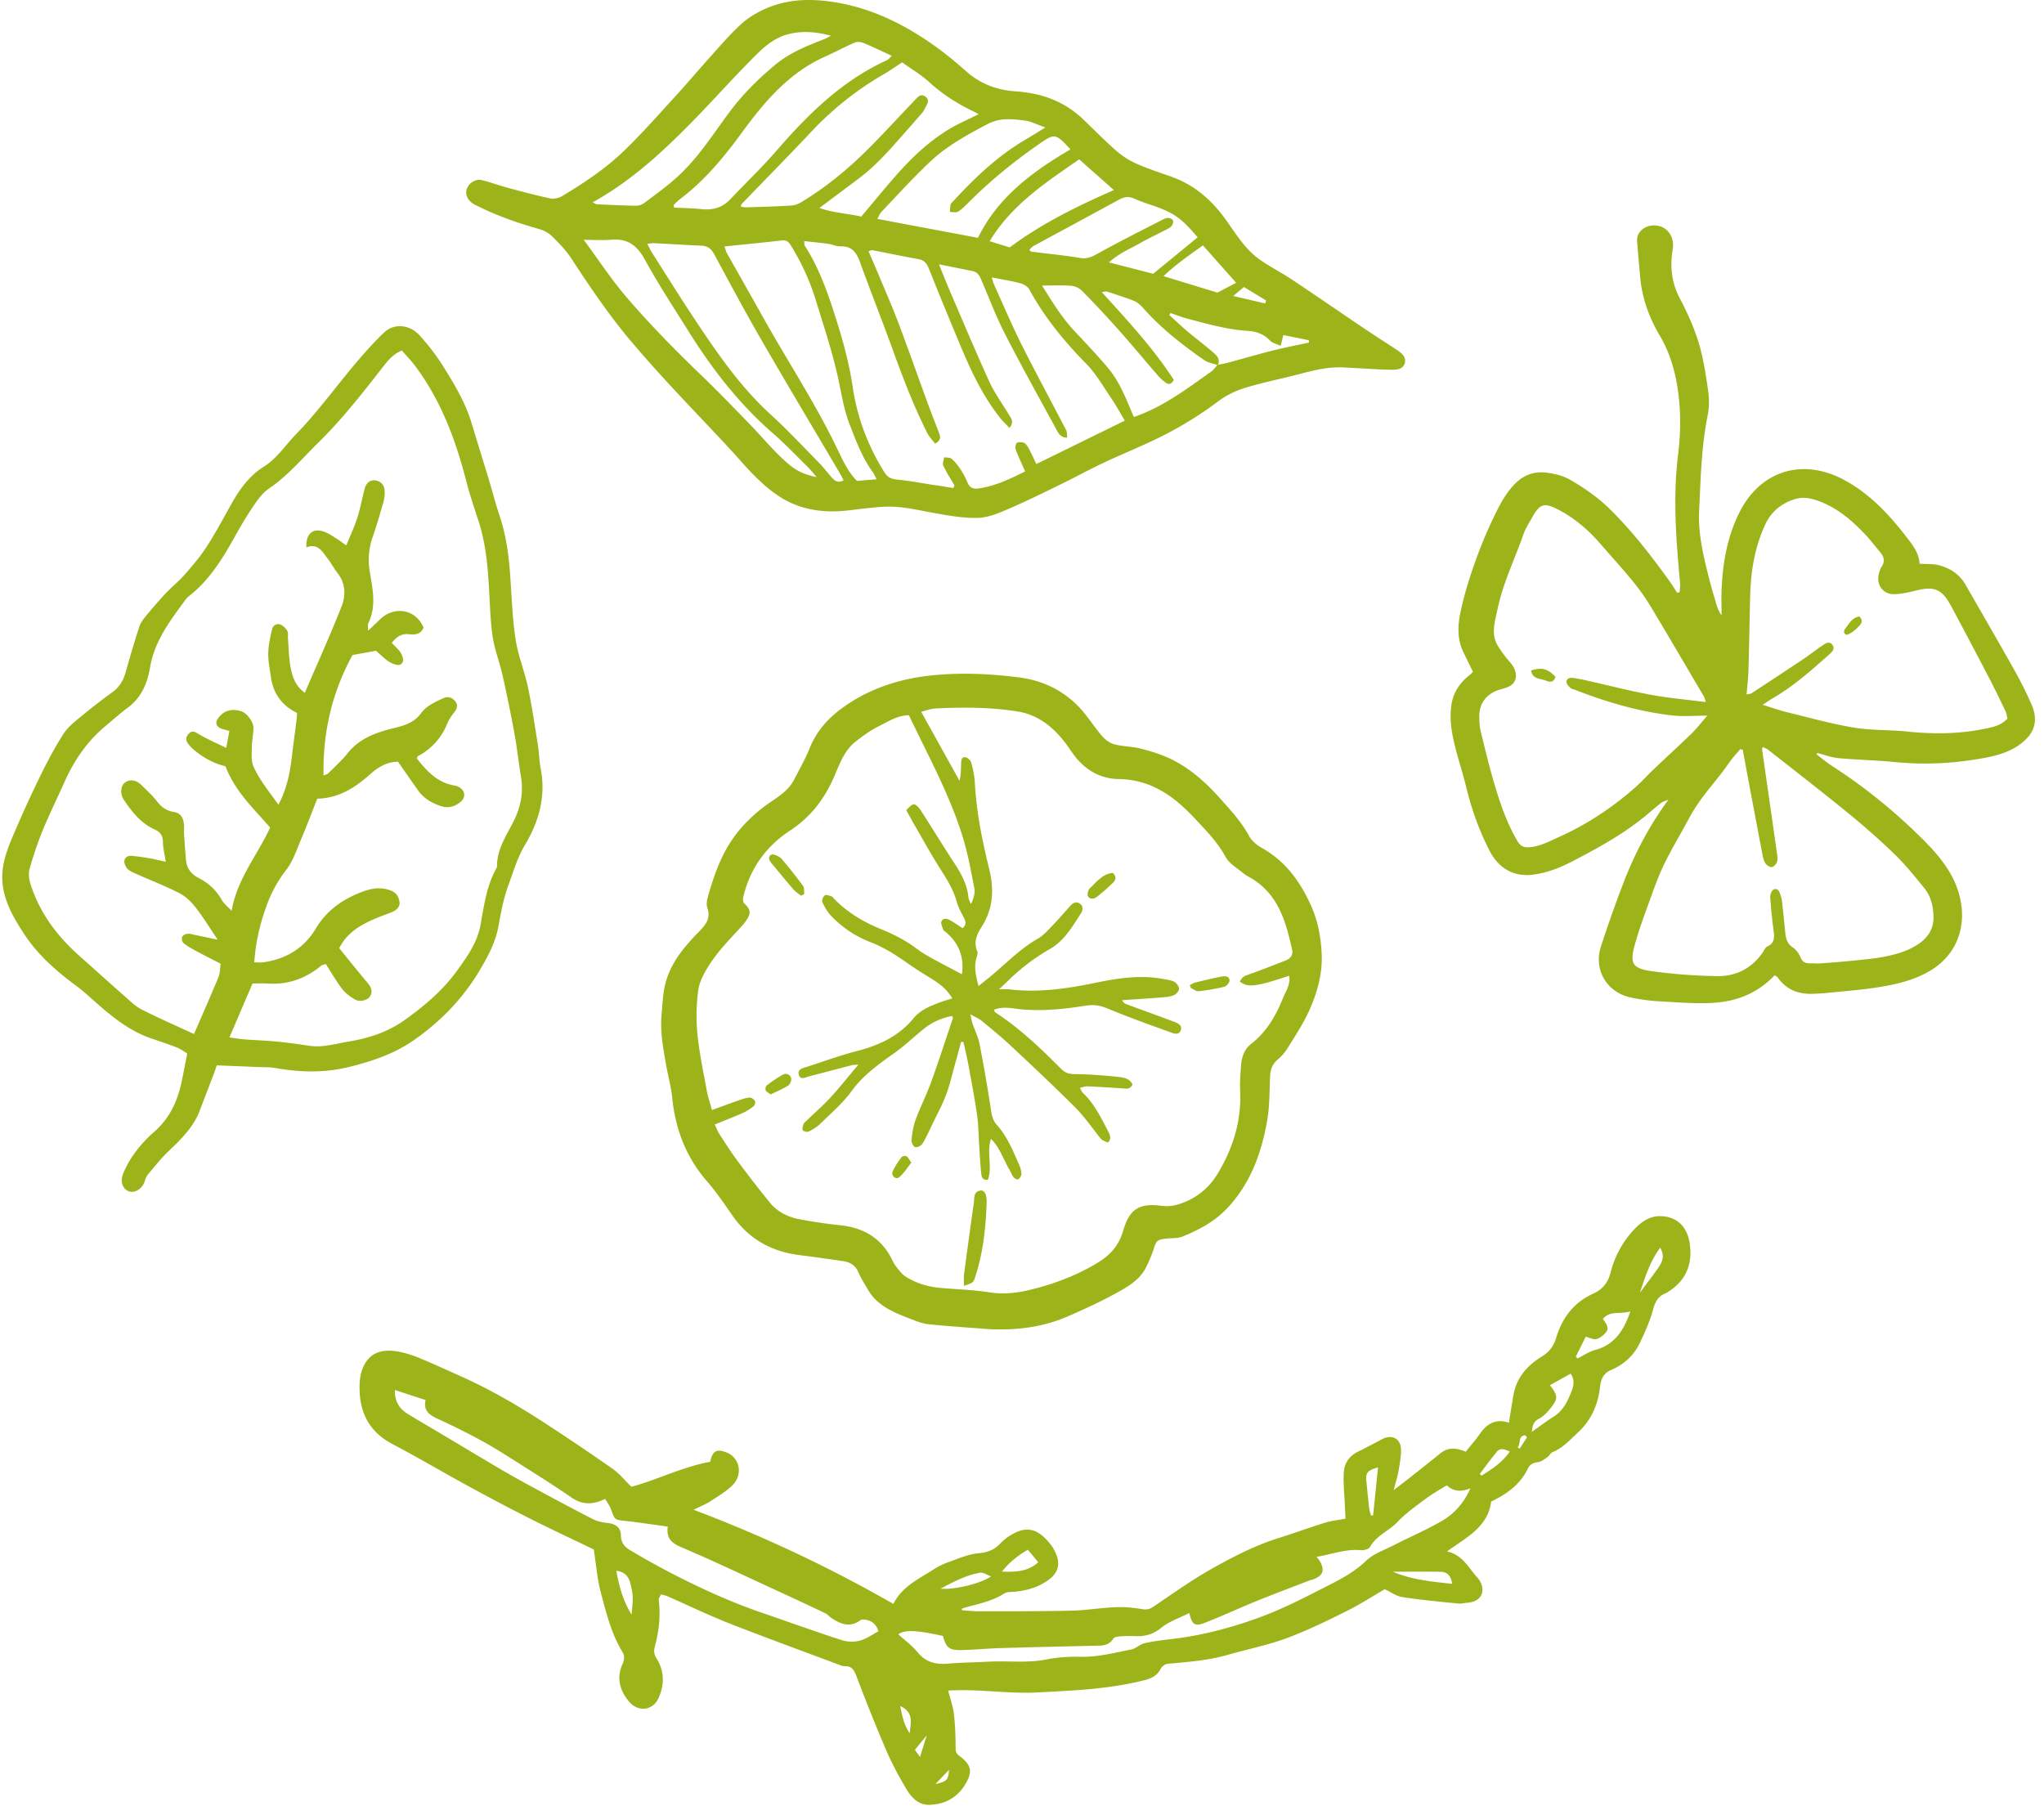 <svg width="172" height="152" fill="none" xmlns="http://www.w3.org/2000/svg"><path d="M80.958 135.508c.471.028.946.085 1.417.085 2.59-.004 5.186.008 7.776-.053 1.259-.028 2.514-.244 3.773-.292.73-.029 1.478.048 2.204.166.354.057.597.012.89-.183 1.612-1.08 3.187-2.221 4.872-3.171 1.828-1.031 3.7-2.006 5.722-2.635 1.291-.402 2.566-.877 3.857-1.275.544-.167 1.121-.228 1.754-.353-.02-.378-.04-.727-.052-1.076-.041-.934-.146-1.872-.094-2.802.041-.776.451-1.397 1.198-1.759.699-.337 1.377-.71 2.059-1.067.8-.415 1.547-.021 1.559.893.008.605-.109 1.218-.215 1.823-.081.471-.232.926-.398 1.584.613-.471 1.068-.812 1.511-1.166.812-.641 1.624-1.283 2.424-1.933.666-.54 1.372-.442 2.123-.129.415-.52.841-.999 1.206-1.523.605-.857 1.353-1.283 2.429-.914.13-.8.247-1.555.377-2.31.252-1.486 1.178-2.526 2.396-3.265.646-.394.999-.893 1.194-1.547.511-1.701 1.474-2.993 3.126-3.744.756-.341 1.231-.877 1.458-1.762a8.201 8.201 0 0 1 2.104-3.76c.58-.589 1.266-1.02 2.127-.999 1.324.032 2.23.861 2.437 2.326.235 1.637-.264 3.009-1.69 3.956-.109.073-.211.158-.328.203-.666.255-.906.763-1.089 1.441-.264.958-.682 1.888-1.116 2.786-.496 1.023-1.312 1.766-2.355 2.213-.691.292-.894.763-.979 1.494-.167 1.433-.723 2.737-1.819 3.752-.682.633-1.3 1.34-2.193 1.701-.162.065-.248.297-.402.402-.252.171-.52.39-.804.431-.394.052-.67.17-.845.532-.649 1.352-1.79 2.16-3.094 2.781-.146 1.267-.893 2.152-1.855 2.887-.557.427-1.15.808-1.864 1.312 1.324.284 1.803 1.372 2.538 2.172.743.808.621 2.035-.816 2.144-.256.02-.52.094-.772.069-1.576-.162-3.155-.304-4.718-.548-.516-.081-.991-.439-1.466-.658-1.068.617-2.144 1.316-3.285 1.88-1.641.812-3.297 1.624-5.011 2.254-1.6.585-3.289.922-4.93 1.393-1.656.475-3.358.593-5.06.751-.206.02-.474.231-.576.426-.312.613-.816.816-1.453.975-2.928.731-5.917.848-8.91 1.007-2.488.134-4.95-.317-7.515-.155.166.638.398 1.271.479 1.925.113.926.146 1.868.15 2.802 0 .321.008.544.288.747 1.052.764 1.17 1.356.512 2.432-.682 1.121-1.718 1.665-2.993 1.706-.91.028-1.51-.597-1.928-1.295-.626-1.048-1.215-2.128-1.698-3.249a149.9 149.9 0 0 1-2.525-6.282c-.2-.519-.394-.865-.991-.84a1.056 1.056 0 0 1-.378-.085c-3.118-1.17-6.253-2.307-9.351-3.525-1.77-.698-3.489-1.531-5.235-2.298-.142-.061-.3-.082-.499-.13-.073.178-.199.325-.183.455.167 1.335.017 2.643-.329 3.934-.093.354-.08.642.142.995.674 1.06.674 2.221.167 3.342-.48 1.06-1.718 1.19-2.469.304-.796-.938-1.08-2.001-.568-3.155.166-.373.199-.706.016-1.007-.958-1.571-1.385-3.341-1.848-5.088-.288-1.084-.37-2.225-.58-3.565-1.681-.812-3.553-1.681-5.393-2.611-1.758-.885-3.5-1.815-5.23-2.757-2.1-1.145-4.158-2.367-6.273-3.476-1.876-.978-2.753-2.485-2.81-4.568-.02-.828.065-1.608.507-2.314.658-1.044 1.79-1.133 2.932-.89a9.731 9.731 0 0 1 1.738.565c1.149.483 2.286 1.003 3.423 1.514 2.453 1.101 4.763 2.453 7.013 3.915a186.32 186.32 0 0 1 5.692 3.845c.573.402 1.028.975 1.568 1.499 2.168-.581 4.227-1.645 6.615-2.1-.07.057.012.025.02-.024.199-.889.524-1.076 1.336-.776 1.149.427 1.458 1.868.52 2.79-.544.536-1.235.934-1.885 1.356-.377.244-.803.406-1.376.69a116.507 116.507 0 0 1 16.815 7.923c.718-1.454 2.12-2.088 3.374-2.892a5.719 5.719 0 0 1 1.214-.605c.849-.3 1.706-.694 2.587-.767.743-.065 1.291-.272 1.782-.78.224-.231.472-.454.74-.629 1.38-.897 2.4-.841 3.634.8.134.179.227.39.325.597.418.889.223 1.64-.557 2.225-.889.666-1.904.942-2.988 1.035-.256.021-.557 0-.756.126-1.003.65-2.152.877-3.272 1.182-.11.028-.216.073-.321.114.004.048.012.089.02.13Zm-7.041 1.774c-.15-.536-.491-.849-.995-.962-.17-.041-.414-.053-.54.036-.869.634-1.644.317-2.408-.191-.187-.125-.337-.316-.536-.41a305.738 305.738 0 0 0-4.186-1.957c-2.611-1.202-5.21-2.44-7.853-3.565-.817-.349-1.353-.711-1.206-1.766-1.239-.167-2.412-.35-3.594-.48-.869-.093-.857-.065-1.178-.962-.11-.309-.32-.581-.5-.889-1.05.515-1.932.507-2.841-.122-1.478-1.023-3.01-1.978-4.528-2.94-.983-.621-1.961-1.251-2.98-1.807a58.179 58.179 0 0 0-3.728-1.864c-.703-.32-1.235-.686-1.032-1.583-.889-.293-1.7-.557-2.586-.849-.016.942.365 1.572 1.068 2.002.987.609 1.994 1.186 2.988 1.783 1.64.974 3.273 1.961 4.918 2.927a87.649 87.649 0 0 0 2.785 1.555c1.617.873 3.237 1.746 4.873 2.583.357.183.78.292 1.186.329.727.065 1.198.369 1.206 1.08.008.629.361.979.792 1.234a68.864 68.864 0 0 0 3.825 2.116c2.306 1.173 4.661 2.245 7.114 3.09 2.29.792 4.572 1.612 6.874 2.359.463.15 1.04.155 1.515.029.54-.138 1.027-.504 1.547-.776Zm26.158-1.547c-.856.439-1.721.723-2.38 1.263-.694.572-1.396.723-2.224.686a11.09 11.09 0 0 0-1.263.024c-.179.013-.439.053-.516.175-.394.642-1.003.601-1.628.613-2.623.057-5.242.118-7.866.195-1.1.033-2.196.138-3.297.167-1.031.024-1.283-.199-1.555-1.19-2.302-.5-3.175-.528-3.76-.138.544.495 1.157.934 1.62 1.502.698.861 1.555 1.056 2.587.967 1.124-.098 2.257-.106 3.39-.167 1.64-.085 3.29.138 4.93-.195.91-.182 1.86-.235 2.79-.215 1.473.033 2.878-.333 4.295-.617.394-.081.736-.439 1.13-.528.779-.175 1.583-.268 2.379-.361 2.448-.293 4.832-.922 7.13-1.751 2.083-.751 4.073-1.79 6.051-2.801 1.08-.553 2.152-1.141 3.065-2.018.601-.577 1.474-.882 2.246-1.271 1.352-.691 2.749-1.296 4.068-2.043 1.089-.621 1.921-1.543 2.465-2.785-.743.304-1.417.292-1.985-.256-.589.369-1.158.678-1.673 1.06-.849.637-1.742 1.25-2.465 2.014-.723.763-1.779 1.141-2.319 2.111-.101.183-.515.301-.767.276-1.283-.122-2.453.345-3.736.561.126.162.215.251.276.357.427.767.284 1.19-.507 1.523-.118.048-.252.065-.37.109-1.506.581-3.021 1.149-4.519 1.758-1.438.585-2.847 1.247-4.296 1.807-.833.329-1.06.147-1.296-.832Zm32.526-21.562c.052.045.101.094.154.138.483-.239.946-.564 1.458-.702 1.66-.443 2.436-1.653 2.976-3.253-.82.264-1.705-.101-2.31.638.475.625.519.881.146 1.251-.199.199-.467.406-.727.446-.264.037-.56-.126-.857-.207-.28.56-.56 1.125-.84 1.689Zm-3.696 6.319c.699-.492 1.235-.906 1.807-1.259.861-.532 1.239-1.393 1.572-2.262.162-.422.207-.934-.118-1.372l-1.738.966c.69.91.703 1.137.008 1.99-.26.32-.568.641-.926.828-.406.211-.556.491-.605 1.109Zm-11.698 11.771c1.588.682 3.265.833 4.986 1.019-.081-.678-.41-.998-.958-1.011-1.34-.028-2.684-.008-4.028-.008Zm-30.714-1.851c-.837.495-1.547 1.035-2.177 1.843 1.15.033 2.16.016 3.05-.784-.3-.365-.56-.682-.873-1.059Zm-34.629 1.774c.24 1.373.597 2.587 1.28 3.683.064-.694.17-1.389.032-2.034-.139-.678-.228-1.519-1.312-1.649Zm27.279 1.507c1.234.105 3.431-.455 4.251-1.036-.34-.122-.657-.357-.925-.309-1.137.199-2.148.719-3.326 1.345Zm36.224-6.156.179-.012c.138-1.328.272-2.66.414-4.041-.897.256-1.051.459-.982 1.141.077.768.15 1.535.235 2.299.025.211.102.41.154.613Zm22.622-18.744c.508-.686 1.031-1.364 1.523-2.063.349-.495.613-1.023.191-1.73-.882 1.182-1.267 2.494-1.714 3.793Zm-13.473 15.248c.053.044.101.093.154.138.869-.549 1.738-1.093 2.38-2.031-.41-.166-.784-.353-1.097.025-.499.605-.958 1.242-1.437 1.868Zm-48.764 19.523c.17.844.293 1.531.792 2.294.122-.983.321-1.77-.792-2.294Zm2.234 2.469-1 1.218c.114.158.216.304.431.601.203-.642.353-1.133.569-1.819Zm1.88 2.899c-.422.438-.747.78-1.15 1.202.971-.228 1.065-.321 1.15-1.202Zm48.633-27.986a3.43 3.43 0 0 0-.174-.166c-.617.073-.333.723-.617 1.015.056.037.113.077.174.114.207-.321.41-.642.617-.963ZM116.289 31.098c-.982-.053-2.144-.126-3.309-.179-1.214-.057-2.38.232-3.545.536-1.563.41-3.151.723-4.694 1.194-.784.24-1.567.63-2.225 1.12a31.142 31.142 0 0 1-4.869 3.001c-1.56.776-3.183 1.422-4.763 2.165-1.25.588-2.465 1.258-3.711 1.863-1.45.707-2.9 1.426-4.382 2.06-.795.34-1.656.694-2.497.722-1.177.037-2.375-.179-3.545-.382-1.466-.256-2.915-.641-4.418-.552-.966.057-1.933.187-2.895.3-2.16.256-4.215-.032-6.042-1.29-1.117-.768-2.063-1.739-2.964-2.754-1.243-1.4-2.538-2.753-3.825-4.113-1.864-1.97-3.708-3.947-5.462-6.022-1.872-2.209-3.476-4.584-5.051-6.997-.455-.698-1.056-1.311-1.653-1.9-.28-.276-.686-.483-1.068-.593-1.803-.511-3.565-1.124-5.246-1.969-.118-.057-.236-.114-.341-.187-.467-.313-.658-.792-.496-1.246.159-.451.731-.841 1.219-.727.722.17 1.417.438 2.131.63 1.215.328 2.429.653 3.659.917.309.065.719-.02.995-.187 1.827-1.096 3.614-2.282 5.153-3.752 1.514-1.45 2.903-3.033 4.32-4.58 1.048-1.145 2.047-2.331 3.086-3.484.816-.906 1.612-1.84 2.514-2.66.58-.528 1.291-.962 2.014-1.283 1.949-.87 3.971-.89 6.07-.528 2.944.508 5.523 1.783 7.935 3.452 1.031.714 2.01 1.518 2.952 2.355 1.194 1.055 2.599 1.559 4.142 1.66 2.144.147 4.048.817 5.624 2.31.933.886 1.835 1.816 2.801 2.665a6.917 6.917 0 0 0 1.694 1.096c.966.43 1.981.76 2.98 1.113 1.953.694 3.415 1.993 4.601 3.654.861 1.21 1.64 2.506 2.895 3.366.849.585 1.774 1.056 2.635 1.629 2.01 1.34 4 2.712 6.002 4.064.909.613 1.839 1.202 2.757 1.807.211.142.434.293.593.488.365.458.15 1.088-.431 1.197-.369.078-.771.02-1.34.02Zm-13.81-.37c-.381-.134-.82-.195-1.141-.418-1.86-1.3-3.646-2.692-5.157-4.402-.207-.235-.467-.47-.75-.584-.748-.3-1.52-.54-2.287-.788-.09-.029-.203.016-.43.044 2.209 2.44 4.36 4.751 6.058 7.387-.187.373-.435.414-.678.235-.26-.187-.5-.414-.71-.658-1.08-1.246-2.129-2.517-3.225-3.752a93.06 93.06 0 0 0-3.118-3.33 1.543 1.543 0 0 0-.918-.413c-.772-.061-1.551-.02-2.437-.02.87 1.392 1.661 2.68 2.705 3.8.97 1.04 1.953 2.067 2.863 3.155 1.015 1.214 1.55 2.708 2.156 4.105 2.465-.832 4.462-2.375 6.513-3.82.207-.147.353-.378.528-.565.276-.057.552-.098.82-.167 1.271-.34 2.534-.714 3.813-1.035 1.015-.256 2.042-.45 3.062-.674l-.013-.2-2.144-.434c-.093.39-.154.646-.219.902-.227-.09-.459-.167-.678-.272a1.063 1.063 0 0 1-.3-.244c-.484-.47-1.072-.69-1.73-.73-1.746-.102-3.419-.581-5.096-1.02-.5-.13-.983-.325-1.47-.487-.029.06-.061.117-.09.178.5.451.983.914 1.495 1.349.694.584 1.421 1.128 2.107 1.717.337.288.727.593.471 1.141Zm-22.26 10.343.098-.216c-.321-.556-.674-1.096-.942-1.673-.086-.182.044-.467.077-.702.21.036.483.004.62.126.29.247.537.56.748.88.232.35.43.728.593 1.117.179.435.463.565.914.504 1.396-.195 2.635-.784 3.938-1.437-.288-.654-.572-1.235-.791-1.836-.061-.166.004-.544.101-.576.203-.074.536-.065.682.06.232.204.362.524.512.813.158.304.292.62.434.921 2.542-1.246 4.995-2.452 7.447-3.654-.377-.626-.726-1.275-1.14-1.884-.67-.987-1.276-2.055-2.104-2.9-1.848-1.888-3.512-3.894-4.771-6.228-.134-.248-.467-.467-.747-.54-.772-.208-1.564-.33-2.437-.5.078.24.114.414.187.577.763 1.68 1.482 3.386 2.306 5.035 1.219 2.432 2.522 4.828 3.773 7.244.085.166.06.39.093.633-.641-.02-.792-.463-.978-.808-1.442-2.643-2.908-5.274-4.28-7.954-.735-1.438-1.308-2.96-1.945-4.45-.159-.37-.317-.72-.76-.809-.873-.178-1.742-.353-2.834-.572.329.808.569 1.429.828 2.038 1.13 2.62 2.23 5.25 3.411 7.841.443.966 1.085 1.84 1.637 2.757.19.317.479.63.057 1.137-.28-.3-.553-.552-.78-.836-1.425-1.795-2.4-3.842-3.28-5.933a407.254 407.254 0 0 1-2.726-6.651c-.17-.422-.385-.703-.869-.788-1.303-.231-2.598-.508-3.898-.755-.073-.016-.162.049-.308.097.268.617.528 1.206.775 1.8.585 1.404 1.198 2.797 1.738 4.218.825 2.18 1.596 4.385 2.396 6.574.32.881.666 1.754 1.003 2.631.13.342.243.678-.313.959-.227-.305-.5-.577-.662-.902-1.133-2.262-2.038-4.617-2.899-6.996-.893-2.469-1.864-4.905-2.757-7.374-.292-.808-.678-1.352-1.628-1.328-.346.008-.69-.162-1.044-.211-.658-.093-1.324-.154-2.018-.232.016.195-.004.305.04.378 1.097 1.706 1.8 3.581 2.42 5.498.683 2.095 1.296 4.203 1.617 6.395.377 2.563 1.275 4.942 2.647 7.151.276.447.573.597 1.072.646 1.024.097 2.039.292 3.054.45.56.074 1.125.171 1.693.265Zm-7.743-22.845c.913-1.089 1.794-2.16 2.704-3.208 1.385-1.596 2.887-3.07 4.71-4.162.772-.463 1.608-.816 2.46-1.247-.166-.09-.3-.17-.442-.235-1.344-.642-2.582-1.434-3.695-2.445-.727-.662-1.592-1.17-2.298-1.681-.593.386-1.04.707-1.515.979a26.602 26.602 0 0 0-6.135 4.864c-1.929 2.055-3.91 4.057-5.864 6.087-.036.037-.032.114-.06.215.15.02.3.061.446.057 1.259-.04 2.518-.077 3.776-.15.28-.016.577-.118.82-.26 2.092-1.255 3.964-2.798 5.685-4.515 1.328-1.328 2.595-2.721 3.895-4.077.243-.252.503-.61.897-.33.45.322.118.695-.04 1.032-.07.146-.163.28-.269.402-.442.516-.893 1.024-1.344 1.535-1.218 1.385-2.424 2.786-3.906 3.906-1.076.813-2.156 1.617-3.346 2.506 1.174.426 2.36.455 3.52.727Zm1.287 22.105c-.134-.26-.2-.434-.305-.58-.893-1.218-1.409-2.611-1.949-4-.52-1.336-.719-2.745-1.027-4.133-.475-2.112-1.162-4.175-1.799-6.246a19.785 19.785 0 0 0-2.059-4.596c-.186-.305-.353-.601-.816-.544-1.588.182-3.18.337-4.84.507.09.26.118.418.19.548 1 1.779 2.01 3.553 3.006 5.332 2.066 3.703 4.41 7.252 6.257 11.081.471.975.918 1.998 1.693 2.77.556-.05 1.056-.09 1.649-.139Zm-2.778.102c-.097-.199-.162-.345-.24-.48-2.216-3.767-4.462-7.52-6.65-11.304-1.377-2.383-2.68-4.812-3.984-7.236-.26-.487-.572-.723-1.125-.743-1.323-.049-2.643-.142-3.967-.207-.15-.008-.3.028-.548.053.158.3.26.528.39.739 1.27 1.994 2.521 4.004 3.837 5.973 1.815 2.72 3.687 5.4 6.131 7.634 1.385 1.267 2.676 2.64 3.992 3.98.41.413.767.876 1.15 1.319.239.272.49.516 1.014.272Zm11.31-20.42c1.676-3.42 4.592-5.576 7.783-7.44-1.279-1.388-1.32-1.376-2.753-.373-2.026 1.413-3.93 2.964-5.685 4.702-.32.32-.637.658-1.01.905-.167.11-.468.025-.703.029.02-.207.024-.422.065-.625.016-.086.11-.159.174-.228 1.803-1.965 3.716-3.8 6.026-5.173.52-.309 1.036-.63 1.775-1.084-.74-.256-1.235-.524-1.75-.585-1.056-.122-2.043-.268-3.151.317-1.702.901-3.37 1.81-4.767 3.122-1.438 1.348-2.762 2.818-4.126 4.248-.142.15-.215.365-.341.593 2.85.536 5.632 1.06 8.462 1.591Zm-25.62-2.746c.021.07.037.138.058.207.755.037 1.51.041 2.261.122.963.11 1.783-.113 2.461-.828 1.316-1.385 2.696-2.709 3.943-4.15 2.651-3.054 5.494-5.851 9.242-7.553.122-.057.211-.182.41-.365-.86-.394-1.612-.764-2.384-1.08-.219-.09-.531-.13-.739-.04-.856.369-1.68.82-2.533 1.201-3.046 1.368-5.113 3.841-7 6.424-1.524 2.083-3.136 4.024-5.203 5.575-.186.138-.34.32-.515.487Zm-6.809-.24c.195.09.28.16.37.163 1.092.049 2.188.106 3.28.122.24.004.525-.097.715-.244.93-.698 1.88-1.38 2.741-2.16 1.71-1.547 2.948-3.488 4.304-5.331 1.15-1.564 2.518-2.94 4.02-4.175 1.194-.978 2.607-1.543 4.029-2.095.207-.081.402-.199.6-.3-1.266-.337-2.468-.443-3.682-.106-1.316.365-2.218 1.308-3.119 2.221-1.543 1.56-3.005 3.196-4.532 4.767-2.619 2.693-5.335 5.263-8.726 7.139Zm18.85 23.122c-.252-.293-.488-.597-.76-.87-.97-.953-1.912-1.944-2.94-2.838-2.842-2.473-5.108-5.412-7.094-8.588-1.238-1.977-2.521-3.934-3.642-5.977-.65-1.19-1.433-1.819-2.81-1.705-.739.06-1.486.012-2.347.012 1.23 1.665 2.31 3.321 3.586 4.812 1.973 2.302 4.105 4.466 6.294 6.574 1.392 1.34 2.736 2.737 4.084 4.121 1.125 1.157 2.128 2.428 3.391 3.464.654.536 1.36.816 2.238.995ZM97.038 23.04a3427.87 3427.87 0 0 1 3.744-3.07c-.646-.746-1.259-1.473-2.177-1.993-1.007-.569-2.107-.788-3.13-1.25-.463-.212-.853-.175-1.283.06-2.412 1.316-4.832 2.615-7.244 3.927-.126.069-.22.203-.333.313.085.077.121.146.17.15 1.373.174 2.753.304 4.118.532.568.093.954-.082 1.429-.346 1.807-1.003 3.654-1.932 5.494-2.874.284-.147.609-.272.885.06.049.496-.325.65-.67.825-.69.357-1.397.682-2.07 1.068-.85.487-1.784.848-2.652 1.64 1.38.35 2.606.67 3.72.959Zm-12.072-2.22c2.676-1.994 5.648-3.46 8.767-4.825-1.044-.925-1.974-1.746-2.92-2.586-2.85 1.973-5.689 3.837-7.536 6.887.6.186 1.084.337 1.689.523Zm19.056 2.98-2.797-3.151c-1.109.804-2.246 1.567-3.318 2.59 1.64.5 3.135.959 4.54 1.385.572-.304 1.076-.564 1.575-.824Zm.654.353c-.321.268-.585.487-.901.755.925.216 1.798.419 2.675.626l.098-.244c-.634-.386-1.267-.771-1.872-1.137ZM152.859 63.48c.43.326.849.679 1.299.971a46.282 46.282 0 0 1 6.912 5.466c1.254 1.202 2.509 2.46 3.28 4.02 1.401 2.822.926 6.152-2.091 7.845-1.417.796-2.96 1.112-4.527 1.344-1.377.207-2.766.304-4.15.447-.321.032-.646.04-.967.056-1.246.061-2.29-.324-3.029-1.38-.049-.073-.15-.11-.256-.179-1.372 1.47-3.13 2.189-5.075 2.315-1.539.101-3.095-.037-4.642-.122a15.909 15.909 0 0 1-2.399-.325c-2.01-.426-3.131-2.339-2.498-4.284a109.211 109.211 0 0 1 1.868-5.29c.942-2.445 2.128-4.772 3.817-7.078-.329.142-.487.174-.601.263-.406.321-.796.658-1.19.987-1.892 1.592-4.048 2.774-6.224 3.91-1.06.553-2.169 1.004-3.379 1.158-1.592.207-2.875-.508-3.634-1.961-.906-1.734-1.543-3.553-2.006-5.45-.321-1.315-.763-2.603-1.056-3.922-.207-.938-.316-1.892-.187-2.88.151-1.148.739-1.96 1.608-2.639.074-.056.13-.142.212-.227-.277-.569-.557-1.133-.829-1.701-.479-1.015-.455-2.112-.247-3.151.272-1.353.67-2.689 1.124-3.996a39.205 39.205 0 0 1 1.681-4.11c.512-1.06 1.044-2.131 1.937-2.976.747-.702 1.625-.938 2.579-.812.658.09 1.356.26 1.924.589 1.227.706 2.38 1.506 3.411 2.53 1.848 1.831 3.419 3.861 4.93 5.957.24.333.451.682.674 1.023l.211-.037c.012-.26.061-.523.037-.78-.329-3.605-.622-7.199-.163-10.829.211-1.685.236-3.443.017-5.124-.216-1.67-.646-3.318-1.552-4.849-.881-1.486-1.502-3.15-1.656-4.925-.09-1.02-.187-2.035-.264-3.054-.061-.792.727-1.405 1.64-1.3.926.11 1.535.963 1.36 2.003-.243 1.445-.101 2.793.597 4.125.626 1.19 1.194 2.437 1.584 3.72.402 1.323.605 2.712.804 4.089a6.049 6.049 0 0 1-.041 2.022c-.54 2.676-.596 5.397-.722 8.105-.086 1.815.329 3.602.767 5.36.203.816.443 1.624.678 2.428.098.333.228.654.443.954 0-.78-.033-1.559.008-2.334.11-2.218.503-4.378 1.515-6.372 1.762-3.475 5.331-4.629 8.941-2.61 2.051 1.145 3.598 2.797 5.015 4.616.56.715 1.133 1.413 1.185 2.355.577.037 1.105-.008 1.596.118.971.244 1.775.776 2.286 1.673 1.348 2.355 2.713 4.702 4.041 7.066a33.66 33.66 0 0 1 1.474 2.931c.592 1.349.316 2.364-.703 3.216-1.153.967-2.554 1.227-3.955 1.458-2.274.374-4.56.45-6.858.223-1.572-.154-3.155-.182-4.731-.329-.593-.056-1.173-.284-1.758-.434-.016.037-.041.077-.065.118Zm-9.311-4.397c-.097-.284-.118-.377-.162-.459-1.474-2.505-2.936-5.015-4.434-7.504a18.838 18.838 0 0 0-1.552-2.204c-.877-1.077-1.819-2.096-2.724-3.147-.999-1.166-2.177-2.157-3.513-2.863-1.23-.65-1.587-.504-2.221.613-.268.48-.572.95-.755 1.466-.731 2.1-1.722 4.105-2.177 6.298-.215 1.035-.58 2.087.049 3.102.301.483.658.938 1.032 1.373.536.62.661 1.36.162 1.827-.26.243-.678.34-1.04.447-1.124.328-1.774 1.177-1.733 2.342.012.386.028.784.117 1.154.354 1.445.695 2.89 1.117 4.316.499 1.701 1.064 3.383 1.973 4.93.252.43.536.564 1.024.523.901-.073 1.661-.495 2.456-.852 2.347-1.052 4.463-2.453 6.392-4.142.556-.487 1.051-1.044 1.587-1.555 1.076-1.024 2.173-2.023 3.237-3.058.418-.406.771-.877 1.283-1.466-1.117 0-2.03.086-2.92-.016-2.814-.317-5.518-1.109-8.149-2.136-.151-.057-.337-.081-.447-.183-.15-.138-.345-.345-.333-.511.02-.321.325-.366.597-.325.353.053.702.122 1.052.199 1.799.406 3.589.869 5.4 1.206 1.499.284 3.017.41 4.682.625Zm3.106 4.024c-.073-.02-.142-.044-.215-.065-.235.28-.483.552-.71.84-.26.334-.488.687-.743 1.02-.959 1.259-2.031 2.428-2.786 3.837-.719 1.34-1.511 2.644-2.172 4.008-.504 1.04-.886 2.14-1.28 3.228-.414 1.137-.832 2.278-1.157 3.444-.471 1.685-.26 2.079 1.486 2.318 1.787.248 3.598.374 5.401.406 1.608.029 2.948-.658 3.878-2.03.109-.162.195-.386.349-.455.715-.325.597-.893.524-1.486a40.3 40.3 0 0 1-.268-2.704c-.012-.212.142-.56.304-.622.366-.138.48.224.573.496.073.21.11.442.134.666.085.739.162 1.482.231 2.225.057.576.09 1.133.674 1.506.281.179.5.524.642.84.158.362.39.484.747.484.321 0 .646.028.967.004a86.992 86.992 0 0 0 2.704-.227c.901-.094 1.807-.167 2.692-.345.914-.183 1.815-.439 2.627-.938.89-.549 1.458-1.296 1.446-2.372-.008-.889-.211-1.754-.78-2.456-.788-.97-1.583-1.954-2.477-2.827a61.311 61.311 0 0 0-3.89-3.447c-2.225-1.82-4.503-3.577-6.761-5.356-.13-.101-.3-.158-.45-.235-.049.101-.073.13-.073.154.422 2.948.848 5.892 1.266 8.84.033.223.069.47-.004.67-.065.182-.259.414-.426.438-.162.025-.422-.138-.532-.292-.142-.203-.211-.475-.26-.727-.414-2.16-.82-4.324-1.226-6.489-.15-.783-.292-1.567-.435-2.35Zm1.669-3.796c.784.24 1.389.462 2.014.613 1.88.459 3.748.986 5.653 1.303 1.486.248 3.021.183 4.527.337 2.075.211 4.138.215 6.185-.178.779-.15 1.603-.252 2.229-.918-.061-.22-.085-.447-.183-.642-.447-.93-.889-1.864-1.368-2.777a584.686 584.686 0 0 0-3.212-6.075c-.751-1.4-1.409-1.66-2.932-1.283-.621.154-1.263.313-1.896.309-.91-.004-1.454-.804-1.243-1.681.053-.22.122-.447.244-.634.304-.463.191-.849-.138-1.234-.402-.467-.768-.963-1.19-1.413-1.202-1.283-2.514-2.408-4.235-2.965-.577-.186-1.137-.247-1.714-.077-1.149.341-2.026 1.072-2.517 2.132-.654 1.405-1.02 2.916-1.174 4.463a21.88 21.88 0 0 0-.101 1.64c-.049 2.038-.082 4.073-.138 6.111-.021.683-.102 1.365-.159 2.1.232-.053.337-.05.41-.098 1.462-.958 2.92-1.916 4.374-2.887.511-.341.99-.727 1.502-1.072.284-.19.65-.508.938-.118.272.37-.106.658-.361.886-1.474 1.311-2.956 2.623-4.678 3.614-.236.142-.463.304-.837.544Z" fill="#9CB419"/><path d="M83.301 111.855c-1.701-.13-3.41-.24-5.108-.41-.508-.049-1.011-.236-1.49-.423-1.417-.552-2.859-1.084-3.68-2.513-.271-.475-.576-.938-.787-1.438-.244-.584-.694-.848-1.255-.938a158.135 158.135 0 0 0-3.727-.515c-2.364-.305-4.264-1.365-5.636-3.35-.678-.983-1.357-1.974-2.136-2.871-1.758-2.026-2.648-4.382-2.916-7.021-.093-.926-.353-1.84-.515-2.761-.24-1.393-.512-2.77-.382-4.215.069-.796.101-1.58.264-2.371.406-1.937 1.632-3.342 2.94-4.686.56-.577.942-1.093.645-1.954-.113-.328.004-.771.11-1.136.48-1.649 1.056-3.277 2.047-4.69.718-1.024 1.608-1.909 2.623-2.68.889-.678 1.957-1.186 2.505-2.242.463-.885.958-1.762 1.332-2.688.576-1.433 1.551-2.514 2.77-3.395 2.509-1.81 5.33-2.602 8.413-2.801 2.176-.142 4.316-.025 6.452.251 2.148.276 4.004 1.235 5.417 2.928.556.67 1.027 1.413 1.604 2.063.26.296.65.556 1.027.65.715.178 1.482.166 2.193.353.869.227 1.742.495 2.546.885 1.616.788 2.94 1.986 4.125 3.317.877.987 1.787 1.95 2.424 3.143.228.427.683.784 1.117 1.032 1.982 1.116 3.208 2.846 4.114 4.864.576 1.284.82 2.648.881 4.037.077 1.717-.398 3.337-1.101 4.872-.483 1.048-1.133 2.022-1.742 3.01-.215.348-.483.69-.796.945-.463.382-.67.829-.698 1.417-.061 1.292-.033 2.6-.264 3.862-.487 2.704-1.409 5.238-3.354 7.297-1.052 1.113-2.359 1.807-3.744 2.371-.402.167-.89.126-1.336.175-.824.089-.873.158-1.117.922-.166.515-.39 1.011-.625 1.498-.414.849-1.19 1.409-1.937 1.844-1.498.873-3.082 1.603-4.673 2.294-2.071.897-4.276 1.169-6.53 1.068ZM80.13 85.493c-.893.167-1.69.52-2.408 1.1-.853.691-1.636 1.446-2.546 2.084-1.28.901-2.566 1.835-3.529 3.159-.735 1.011-1.721 1.847-2.623 2.733-.272.268-.617.475-.958.645-.13.065-.427.008-.508-.097-.077-.106 0-.353.057-.52.04-.113.163-.199.256-.288.678-.654 1.389-1.271 2.022-1.961.78-.849 1.494-1.759 2.339-2.757-.305.024-.434.016-.552.048-1.19.309-2.38.626-3.574.934-.324.085-.767.362-.893-.158-.114-.46.378-.536.703-.642 1.384-.45 2.76-.954 4.166-1.315 1.864-.484 3.537-1.239 4.787-2.762.58-.71 1.397-1.027 2.213-1.34.321-.121.658-.21 1.052-.34-.43-.72-.99-1.182-1.628-1.576-.658-.41-1.324-.816-1.958-1.259-1.035-.727-2.066-1.421-3.268-1.884a9.06 9.06 0 0 1-3.367-2.254c-.304-.32-.531-.73-.714-1.133-.061-.138.065-.47.207-.564.122-.081.39.032.585.093.08.025.134.134.203.203 1.128 1.154 2.48 1.958 3.97 2.559.687.276 1.361.605 1.999.978.613.353 1.157.833 1.77 1.186.99.572 2.014 1.088 3.013 1.624.211-1.51-.292-2.696-1.442-3.618-.048-.04-.117-.081-.133-.138-.066-.227-.224-.508-.15-.682.15-.353.495-.24.754-.098.354.195.687.439 1.016.654.361-.292.28-.568.113-.89-.223-.43-.47-.864-.593-1.323-.267-.99-.787-1.831-1.331-2.684-.784-1.226-1.482-2.505-2.213-3.764-.22-.378-.427-.763-.707-1.271.183-.154.398-.471.634-.487.19-.013.458.304.605.532.913 1.413 1.786 2.854 2.708 4.26.61.93 1.174 1.863 1.28 3.008.02.203.141.398.214.601.211-.45.37-.91.293-1.32-.28-1.462-.549-2.935-.987-4.353-1.1-3.573-2.916-6.838-4.52-10.228-.99.008-1.782.56-2.606.962-.658.32-1.26.78-1.848 1.23-1.104.85-1.458 2.185-2.01 3.359-.812 1.713-1.929 3.098-3.508 4.133-2.063 1.353-3.407 3.22-3.971 5.628-.041.167-.013.43.093.532.309.288.556.605.386 1.015-.143.346-.394.658-.646.938-.979 1.072-2.006 2.108-2.773 3.342-.382.617-.76 1.324-.85 2.026a16.18 16.18 0 0 0-.068 3.655c.158 1.6.5 3.184.788 4.767.093.524.272 1.027.434 1.636.84-.304 1.596-.584 2.355-.848.272-.094.557-.191.84-.2.147-.003.35.16.427.301.053.098-.016.35-.114.427-.276.219-.576.418-.897.56-.755.337-1.53.633-2.375.979.154.316.235.556.37.763.482.747.953 1.502 1.485 2.213a95.8 95.8 0 0 0 2.786 3.598c.609.747 1.466 1.19 2.396 1.38a39.85 39.85 0 0 0 3.54.524c1.816.199 3.257.958 4.179 2.583.158.28.28.588.47.84.253.329.508.691.85.906.877.556 1.863.848 2.903.942 1.376.122 2.77.158 4.133.373 1.154.183 2.274.065 3.359-.195 2.014-.483 3.947-1.197 5.737-2.286 1.08-.657 1.787-1.437 2.16-2.7.5-1.685 1.206-2.371 3.22-2.099.439.061.918.02 1.344-.102a5.728 5.728 0 0 0 3.33-2.51c1.324-2.147 2.075-4.502 1.949-7.08-.032-.675.025-1.357.069-2.031.045-.735.256-1.438.849-1.896 1.299-1.007 2.087-2.364 2.68-3.842.24-.593.658-1.17.528-1.9-2.826.942-3.488 1.015-4.158.483.308-.459.321-.43.865-.625 1.003-.362 1.998-.751 2.988-1.137.402-.159.658-.447.557-.902-.52-2.335-1.141-4.617-3.379-5.985-.247-.15-.515-.28-.735-.463-.52-.434-1.177-.804-1.482-1.364-.666-1.222-1.604-2.18-2.53-3.171-1.762-1.897-3.711-3.355-6.488-3.387-1.385-.016-2.628-.658-3.545-1.766-.37-.447-.67-.955-1.032-1.41-1.01-1.274-2.245-2.24-3.898-2.509-2.306-.37-4.629-.373-6.952-.252-.365.02-.722.163-1.177.272 1.12 2.018 2.172 3.91 3.224 5.807.13-.512.118-.958.138-1.405.008-.248-.008-.605.35-.572.186.016.45.264.503.458.154.56.276 1.141.304 1.718.134 2.469.626 4.877 1.214 7.264.423 1.722.321 3.318-.657 4.853-.374.585-.687 1.263-.358 2.026.057.126.012.32-.036.463-.264.804-.094 1.567.146 2.469.402-.321.727-.577 1.043-.84 1.296-1.077 2.461-2.299 3.947-3.144.463-.264.84-.702 1.223-1.096.52-.536 1.002-1.105 1.502-1.66.211-.236.463-.395.767-.216.374.22.297.597.126.857-.722 1.112-1.392 2.29-2.59 2.976a17.18 17.18 0 0 0-3.48 2.627c-.236.232-.48.455-.808.768.39 0 .609-.025.828.004 2.481.305 4.905-.053 7.325-.556 1.872-.386 3.76-.674 5.677-.309.317.06.658.093.93.244.19.105.39.394.382.593-.008.186-.248.45-.443.527-.32.13-.69.159-1.044.187-1.1.09-2.2.154-3.305.232a.704.704 0 0 0 .398.349c1.275.47 2.554.93 3.825 1.409.353.134.865.288.723.751-.162.52-.69.256-1.011.138-1.738-.621-3.476-1.25-5.181-1.957-.597-.248-1.138-.333-1.77-.236-1.82.285-3.647.488-5.503.309-.739-.073-1.51-.268-2.27.04.057.11.07.187.114.22 2.05 1.332 3.809 3.005 5.518 4.73.358.362.674.463 1.178.467 1.226.008 2.456.106 3.675.236.446.045.958.138 1.181.637-.211.439-.544.35-.865.325-.97-.065-1.94-.126-2.911-.17-.2-.008-.398.073-.654.126.114.195.154.329.244.414.966.91 1.53 2.079 2.127 3.232.163.317.317.646-.008.958-.56-.215-.536-.231-.885-.678-.613-.792-1.202-1.616-1.908-2.318-1.767-1.759-3.586-3.468-5.405-5.17-.78-.726-1.608-1.4-2.428-2.079-.228-.186-.516-.3-.95-.544.097.419.121.605.182.78.2.585.484 1.15.597 1.746.358 1.843.678 3.695.959 5.55.069.472.17.878.49 1.231.886.983 1.365 2.193 1.885 3.379.102.235.179.5.183.75 0 .155-.134.354-.268.448-.065.044-.313-.074-.394-.18-.154-.202-.24-.454-.374-.677-.487-.82-.755-1.775-1.526-2.55-.394 1.19.15 2.38-.264 3.447-.52.045-.532-.313-.56-.576-.082-.772-.119-1.548-.167-2.323-.057-.873-.061-1.75-.187-2.611-.203-1.41-.475-2.806-.731-4.207-.118-.633-.272-1.259-.41-1.888a3.5 3.5 0 0 1-.203.008c-.175.65-.345 1.303-.528 1.953-.235.84-.426 1.698-.735 2.51-.32.844-.76 1.644-1.15 2.46-.267.553-.515 1.121-.836 1.64-.105.171-.458.338-.617.281-.158-.057-.325-.406-.304-.605.065-.577.154-1.165.353-1.71.394-1.06.91-2.075 1.295-3.138.65-1.795 1.235-3.61 1.848-5.417-.012-.02-.033-.053-.065-.167ZM18.242 89.651c-.097.285-.198.585-.312.882-.366.966-.743 1.924-1.105 2.89-.528 1.414-1.563 2.425-2.623 3.436-.63.6-1.173 1.287-1.738 1.953a1.557 1.557 0 0 0-.284.589c-.162.572-.776 1.007-1.267.873-.589-.163-.832-.825-.544-1.523.58-1.405 1.527-2.554 2.652-3.549 1.275-1.125 1.924-2.566 2.265-4.182.159-.751.297-1.507.467-2.364-.26-.158-.54-.377-.852-.499-.72-.284-1.458-.528-2.19-.775-1.53-.524-2.809-1.458-4.027-2.486-.764-.641-1.482-1.352-2.282-1.945-1.677-1.238-3.224-2.602-4.373-4.353C.904 76.881-.095 75.074.262 72.91c.146-.877.475-1.737.824-2.562.711-1.664 1.458-3.317 2.254-4.945.61-1.247 1.25-2.482 2.002-3.647.39-.605 1.015-1.08 1.584-1.551a50.945 50.945 0 0 1 2.525-1.95c.581-.421.922-.97 1.113-1.652.357-1.275.735-2.546 1.137-3.809.093-.296.276-.584.475-.828a41.745 41.745 0 0 1 1.71-1.977c.527-.565 1.14-1.048 1.652-1.629.658-.751 1.312-1.518 1.852-2.355.755-1.165 1.409-2.4 2.09-3.61.691-1.226 1.491-2.35 2.705-3.114 1.154-.723 1.868-1.876 2.798-2.818.678-.69 1.308-1.434 1.925-2.177 1.031-1.242 2.014-2.53 3.057-3.76.752-.885 1.527-1.762 2.372-2.558.82-.776 2.127-.67 2.964.248.735.812 1.417 1.689 1.998 2.619.942 1.506 1.86 3.037 2.38 4.759.474 1.575.966 3.147 1.445 4.722.308 1.02.568 2.055.91 3.066.523 1.547.755 3.143.877 4.763.138 1.872.194 3.752.466 5.604.2 1.368.748 2.684 1.04 4.04.337 1.584.572 3.188.828 4.783.114.703.122 1.426.256 2.12.45 2.33-.158 4.462-1.328 6.416-.645 1.08-.974 2.257-1.397 3.398-.414 1.109-.62 2.303-.84 3.476-.256 1.373-.91 2.567-1.608 3.732-1.397 2.339-3.269 4.26-5.498 5.815-1.636 1.145-3.504 1.774-5.433 2.253-2.083.52-4.162.463-6.257.09-.476-.086-.967-.061-1.454-.078-1.109-.052-2.205-.093-3.444-.142Zm8.455-22.438c-.463 1.169-.865 2.257-1.32 3.321-.39.914-.703 1.904-1.295 2.676a10.74 10.74 0 0 0-1.556 2.761c-.613 1.6-1.01 3.249-1.128 5.015.292 0 .515.024.73-.004 1.913-.256 3.444-1.17 4.435-2.826.836-1.401 2.026-2.315 3.484-2.932.897-.382 1.794-.674 2.814-.292.532.199.706.576.759.995.053.418-.3.69-.682.848-.451.183-.914.333-1.357.524-1.23.532-2.37 1.173-3.037 2.493.788.967 1.572 1.953 2.38 2.912.3.357.467.71.215 1.14-.183.313-.828.504-1.23.285-.41-.228-.825-.528-1.109-.897-.508-.658-.922-1.39-1.385-2.108-.162.057-.304.073-.394.15-1.307 1.072-2.785 1.608-4.486 1.495-.468-.033-.939-.004-1.284-.004-.674 1.571-1.287 3-1.945 4.54.549.072.926.137 1.308.166.93.069 1.864.101 2.793.19.87.086 1.734.212 2.595.342 1.153.174 2.254-.175 3.367-.358 1.668-.276 3.272-.8 4.67-1.798 1.636-1.17 3.179-2.457 4.372-4.098.877-1.206 1.759-2.42 2.03-3.938.289-1.629.508-3.273 1.332-4.747a.393.393 0 0 0 .053-.187c-.008-1.47.837-2.623 1.442-3.866.568-1.165.788-2.38.568-3.674-.199-1.182-.32-2.376-.536-3.554a128.018 128.018 0 0 0-1.007-4.937c-.255-1.133-.694-2.237-.852-3.378-.212-1.535-.224-3.095-.333-4.642-.118-1.68-.309-3.35-.837-4.966-.373-1.137-.751-2.278-1.052-3.435-.889-3.444-2.12-6.728-4.267-9.607-.345-.46-.747-.873-1.133-1.32-.768.308-1.206.881-1.637 1.433-1.71 2.193-3.423 4.382-5.416 6.339-1.336 1.311-2.542 2.761-4.118 3.829-.467.317-.852.8-1.177 1.27a31.136 31.136 0 0 0-1.58 2.56c-1.072 1.932-2.189 3.824-3.967 5.217-.126.097-.24.22-.333.345-1.275 1.746-2.587 3.44-2.968 5.693-.211 1.259-.703 2.493-1.828 3.334-.698.524-1.352 1.1-2.018 1.665-1.506 1.279-2.574 2.875-3.374 4.673-.605 1.357-1.263 2.693-1.827 4.065a30.468 30.468 0 0 0-1.089 3.212c-.105.377-.048.849.07 1.23.767 2.445 2.249 4.418 4.15 6.1 1.258 1.112 2.5 2.245 3.763 3.353.463.406.914.861 1.45 1.133 1.438.731 2.916 1.377 4.406 2.067.694-1.604 1.397-3.188 2.059-4.787.142-.341.125-.743.182-1.13-.763-.393-1.457-.742-2.14-1.112-.34-.183-.686-.377-.982-.621-.114-.094-.179-.378-.122-.516.057-.138.292-.256.459-.272.219-.02.446.065.67.11.576.117 1.149.24 1.868.39-.678-1.003-1.215-1.889-1.848-2.7-.37-.472-.836-.939-1.36-1.207-1.174-.605-2.416-1.08-3.622-1.62-.264-.118-.549-.231-.747-.422-.159-.15-.285-.422-.28-.634.008-.337.288-.503.617-.475.511.049 1.023.122 1.53.211.427.074.845.183 1.34.289-.097-.642-.235-1.145-.24-1.653 0-.536-.227-.857-.681-1.06-1.182-.52-1.93-1.498-2.62-2.521-.32-.471-.251-1.162.09-1.418.414-.316.942-.255 1.405.2.463.45.946.893 1.336 1.404.361.476.808.764 1.364.85.605.093.804.482.87.998.036.288-.005.58.015.873.045.71.098 1.417.155 2.124.056.739.422 1.238 1.096 1.583a4.535 4.535 0 0 1 1.933 1.848c.158.284.443.495.816.901.48-2.749 2.209-4.722 3.24-7.012-1.445-1.653-2.988-3.103-3.752-5.153-1.015-.244-1.912-.743-2.708-1.425a3.081 3.081 0 0 1-.455-.492c-.231-.316-.158-.613.118-.865.264-.24.463-.126.755.053.707.426 1.47.751 2.347 1.182.11-.589.191-1.003.272-1.425-.223-.061-.312-.086-.406-.11-.755-.187-.901-.585-.406-1.133.496-.548 1.117-.617 1.787-.422.467.134 1.056.889 1.047 1.4-.008.549-.13 1.097-.138 1.645-.004.54-.065 1.137.138 1.604.504 1.145 1.32 2.108 2.1 3.224.747-1.409.99-2.794 1.153-4.198.11-.963.248-1.925.366-2.888.028-.215.036-.434.056-.633-1.311-.642-2.014-1.66-2.209-3.037-.093-.67-.235-1.349-.219-2.018.016-.67.17-1.344.325-2.002.069-.3.373-.508.686-.39.236.09.463.313.589.54.101.175.04.442.06.67.062.771.07 1.555.204 2.319.146.84.422 1.656 1.214 2.217 1.064-2.481 2.128-4.837 3.078-7.232.373-.946.37-1.962-.333-2.85-.3-.379-.52-.821-.816-1.199-.455-.58-.825-1.344-1.795-.954-.069-1.161.56-1.677 1.527-1.307.357.138.682.365 1.007.568.264.162.507.35.82.572.341-.84.686-1.57.93-2.334.256-.8.398-1.633.617-2.44.142-.52.483-.756.91-.695.43.06.747.386.771.865.017.317-.02.654-.105.958-.285.995-.573 1.99-.914 2.968-.337.975-.398 1.937-.223 2.956.243 1.43.556 2.875-.142 4.284-.057.114-.009.28-.009.622.415-.398.69-.654.959-.918 1.222-1.226 3.066-.906 3.707.654-.223.564-.707.613-1.206.556-.658-.077-1.08.223-1.47.731.288.305.573.536.755.828.134.22.256.573.17.772-.157.37-.547.26-.852.138a2.24 2.24 0 0 1-.576-.357c-.297-.24-.573-.504-.817-.723-.73.134-1.396.252-1.981.357-1.738 3.175-2.505 6.513-2.44 10.135.178-.077.316-.097.397-.178.549-.549 1.133-1.072 1.616-1.677.922-1.158 2.193-1.69 3.541-2.035 1.007-.256 1.998-.434 2.66-1.356.183-.256.443-.483.71-.654.378-.24.788-.438 1.198-.617.374-.162.72-.016.959.276.268.333.142.65-.106.963a3.87 3.87 0 0 0-.56.905 5.28 5.28 0 0 1-2.473 2.75c-.045.024-.057.105-.093.186.844 1.076 1.75 2.07 3.22 2.294.126.02.247.077.361.142.483.276.552.837.13 1.202-.495.426-1.068.593-1.714.37-.75-.256-1.417-.646-1.884-1.304-.56-.788-1.112-1.587-1.693-2.416-.95-.012-1.726.492-2.384 1.08-1.275 1.137-2.635 1.982-4.413 2.026ZM130.895 56.96c-.122.393-.394.495-.747.34-.479-.21-1.194-.109-1.312-.88.91-.285 1.405-.147 2.059.54ZM156.457 51.876c.402.394.126.666-.082.873-.259.264-.568.532-.905.65-.223.077-.406-.236-.223-.455.333-.406.556-.955 1.21-1.068Z" fill="#9CB419"/><path d="M81.116 108.208c0-.39-.032-.674.004-.946.268-2.018.54-4.032.829-6.046.057-.386-.049-.914.52-1.023.36-.07.584.3.556 1.047-.077 2.104-.297 4.191-.959 6.205-.162.507-.182.499-.95.763ZM67.396 75.374c-.211-.174-.45-.324-.63-.527-.613-.707-1.202-1.43-1.798-2.148a1.363 1.363 0 0 1-.216-.317c-.117-.28.09-.552.378-.463.24.073.504.19.662.378a39.686 39.686 0 0 1 1.787 2.261c.121.167.069.455.097.686-.093.045-.187.086-.28.13ZM100.116 82.907c.142-.073.28-.175.431-.216.747-.182 1.498-.37 2.253-.511.276-.053.658-.053.662.34.004.18-.252.472-.434.517-.715.174-1.442.3-2.173.377-.203.02-.43-.174-.645-.272-.033-.073-.061-.154-.094-.235ZM93.635 73.458c.337.288.26.585.05.796-.431.43-.894.828-1.373 1.21-.244.195-.597.251-.76-.053-.085-.154.02-.528.171-.67.564-.536 1.064-1.202 1.912-1.283ZM64.846 92.1c-.163-.13-.35-.215-.419-.357-.048-.102.012-.341.106-.414.43-.325.877-.638 1.348-.894a.466.466 0 0 1 .694.297c.045.182-.089.52-.247.62-.455.285-.959.492-1.482.748ZM76.686 97.841c-.337.423-.62.886-1.015 1.227-.268.231-.702-.118-.56-.463.174-.435.463-.829.739-1.214.069-.094.333-.15.43-.094.147.086.224.285.406.544Z" fill="#9CB419"/></svg>